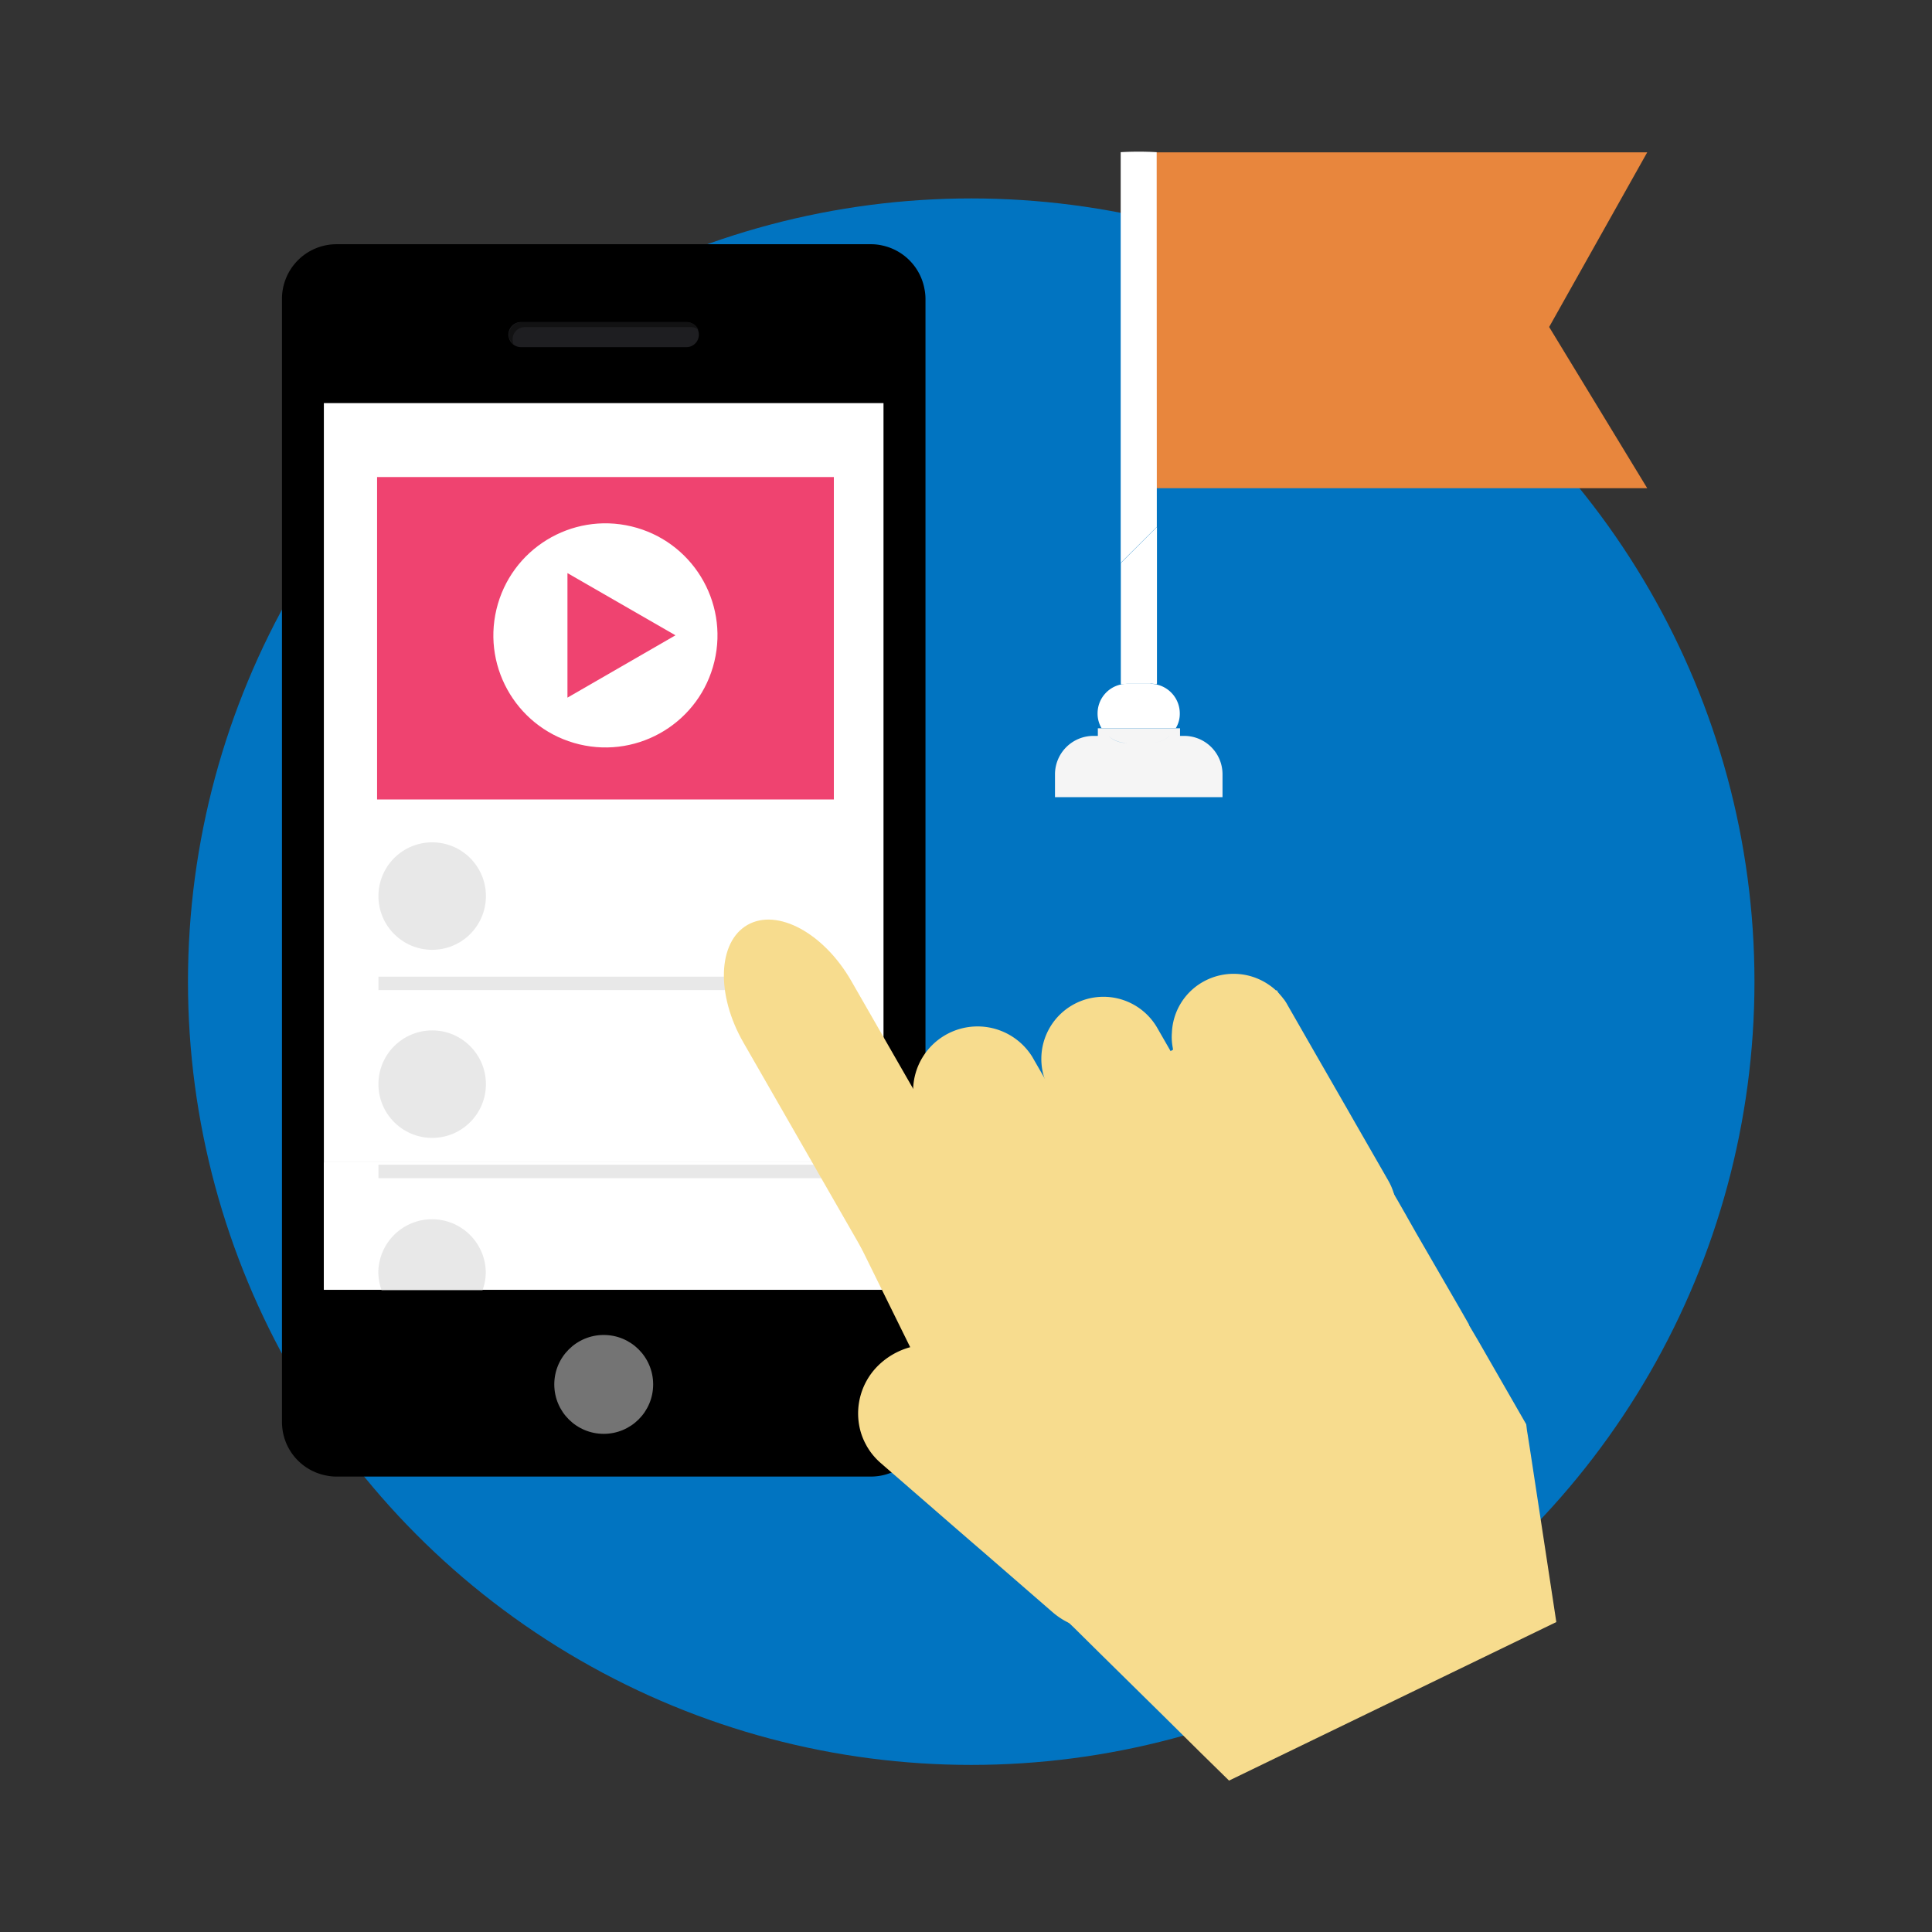 <svg xmlns="http://www.w3.org/2000/svg" viewBox="0 0 185 185"><rect x="0" y="0" width="185" height="185" fill="#333333" stroke="none"/><defs><style>.a{fill:none;}.b{fill:#0174c1;}.c{fill:#1e1e21;}.d{fill:#121213;}.e{fill:#747474;}.f,.h{fill:#f3f3f4;}.f{opacity:0.3;}.g{fill:#fff;}.h{opacity:0.2;}.i{fill:#ef4370;}.j{fill:#e8863d;}.k{fill:#f5f5f5;}.l{fill:#e8e8e8;}.m{fill:#f7dc8e;}</style></defs><g transform="translate(1127 -1257)"><rect class="a" width="185" height="185" transform="translate(-1127 1257)"/><g transform="translate(-1277 204)"><circle class="b" cx="75" cy="75" r="75" transform="translate(168 1072)"/><g transform="translate(177 1061.725)"><path d="M61.62,17.063V124.621a5.23,5.23,0,0,1-5.2,5.223H5.2a4.592,4.592,0,0,1-.952-.1A5.211,5.211,0,0,1,.09,125.586a5.979,5.979,0,0,1-.09-.965V17.063A5.23,5.23,0,0,1,5.2,11.84H56.41a4.819,4.819,0,0,1,1.055.116A5.227,5.227,0,0,1,61.5,16v.013A4.82,4.82,0,0,1,61.62,17.063Z" transform="translate(0 2.821)"/><path class="c" d="M33.905,20.033H18.056a1.2,1.2,0,0,1-1.2-1.2h0a1.2,1.2,0,0,1,1.2-1.2H33.892a1.2,1.2,0,0,1,1.2,1.2h0A1.191,1.191,0,0,1,33.905,20.033Z" transform="translate(4.829 4.482)"/><path class="d" d="M35.039,18.37a1.1,1.1,0,0,0-.72-.257H18.405a1.161,1.161,0,0,0-1.158,1.158v.064a1.206,1.206,0,0,0,.09.437,1.134,1.134,0,0,1-.437-.9v-.064a1.161,1.161,0,0,1,1.158-1.158H33.971A1.166,1.166,0,0,1,35.039,18.37Z" transform="translate(4.841 4.485)"/><circle class="e" cx="4.734" cy="4.734" r="4.734" transform="translate(26.076 119.106)"/><path class="f" d="M3.12,23.67v84.9H56.713V23.67Z" transform="translate(0.894 6.209)"/><rect class="g" width="53.58" height="84.892" transform="translate(4.014 29.879)"/><rect class="g" width="53.58" height="12.195" transform="translate(4.014 102.588)"/><rect class="h" width="53.58" height="0.116" transform="translate(4.014 102.473)"/><rect class="h" width="53.58" height="0.116" transform="translate(4.014 102.473)"/><rect class="i" width="43.739" height="30.874" transform="translate(9.108 36.955)"/><g transform="translate(74.021 5.789)"><path class="j" d="M112.6,37.161H63.3V5h49.3l-9.391,16.724Z" transform="translate(-55.89 -4.927)"/><path class="k" d="M69.915,48.6h-1.4a2.811,2.811,0,0,1-1.827.682H64.448a2.7,2.7,0,0,1-1.75-.63,2.825,2.825,0,0,0,1.75.63h2.238a2.811,2.811,0,0,0,1.827-.682h1V47.87H62.03a2.794,2.794,0,0,0,.309.373,2.794,2.794,0,0,1-.309-.373h-.386V48.6h-.425A3.684,3.684,0,0,0,57.54,52.27v2.2H73.582v-2.2A3.673,3.673,0,0,0,69.915,48.6Z" transform="translate(-57.54 7.352)"/><path class="g" d="M68.583,47.416V47.39a2.838,2.838,0,0,0-2.238-2.766h0a2.956,2.956,0,0,0-.579-.064H63.527a2.85,2.85,0,0,0-.579.064h0A2.83,2.83,0,0,0,60.71,47.39v.026a2.73,2.73,0,0,0,.386,1.4h7.1A2.643,2.643,0,0,0,68.583,47.416Zm-3.924-1.325a1.451,1.451,0,0,0,.232-.039c-.077,0-.154.039-.232.039Z" transform="translate(-56.632 6.404)"/><path class="g" d="M65.283,47.893a2.751,2.751,0,0,1,.579.064.116.116,0,0,0,.013-.064c0-.039.013-.077.013-.116,0,.039-.013.077-.013.116H65.9V47.7h0V32.88l-3.46,3.46V47.906h.026a.116.116,0,0,1,.013.064,4.427,4.427,0,0,1,.579-.064h2.226Z" transform="translate(-56.136 3.059)"/><path class="g" d="M62.681,5.846V45.175l3.46-3.448L66.127,5.846A30.718,30.718,0,0,0,62.681,5.846Z" transform="translate(-56.39 -5.789)"/></g><g transform="translate(9.237 71.933)"><rect class="l" width="43.739" height="1.286" transform="translate(0 12.864)"/><circle class="l" cx="5.146" cy="5.146" r="5.146"/></g><g transform="translate(9.237 89.943)"><rect class="l" width="43.739" height="1.286" transform="translate(0 12.864)"/><circle class="l" cx="5.146" cy="5.146" r="5.146"/></g><g transform="translate(9.224 107.953)"><path class="l" d="M17.153,91.217a5.042,5.042,0,0,0,.309-1.711,5.146,5.146,0,0,0-10.291,0,5.375,5.375,0,0,0,.309,1.711Z" transform="translate(-7.17 -84.36)"/></g><g transform="translate(42.321 79.331)"><path class="m" d="M41.234,84.639l.606-.292L50.521,79l.026-.013.257-.154,10.33-5.918.129-.077,8.31-4.786,1.878-1.081.232-.129,2.058-1.184,7.809-4.477.051-.039.116.206.4.682,3.924,6.844,1.158,2.02.733,1.274.142.257.759,1.3,4.027,7.011.309.527.875,1.531V82.8l.862,1.518.013.026,4.22,7.294.875,1.531L100,93.2l.888,1.505,4.605,8.014.077.63.064.373.283,1.814,1.479,9.687.978,6.432-31.337,15.18-2.676-2.624-3.821-3.782-1.608-1.582-4.271-4.207-2.444-2.418-.978-.939-3.19-5.557-5.763-10.008L47.537,97.43Z" transform="translate(-28.669 -54.389)"/><path class="m" d="M47.908,94.765c2.637,4.593,7.088,7,9.944,5.364s3.023-6.689.373-11.282L42.685,61.768c-2.637-4.593-7.088-7-9.944-5.364s-3.023,6.689-.373,11.282Z" transform="translate(-30.49 -55.892)"/><path class="m" d="M55.786,89.664a6.17,6.17,0,0,0,10.69-6.149L56.841,66.752A6.17,6.17,0,0,0,46.151,72.9Z" transform="translate(-27.322 -53.62)"/><path class="m" d="M65.381,87.3A5.947,5.947,0,0,0,75.7,81.38L66.063,64.605a5.947,5.947,0,0,0-10.317,5.918Z" transform="translate(-24.58 -54.252)"/><path class="m" d="M67.64,60.716A5.956,5.956,0,0,1,74.008,61a5.13,5.13,0,0,1,.669.54,1.192,1.192,0,0,1,.18.18,6.067,6.067,0,0,1,.527.617c.013.013.013.026.026.026a4.231,4.231,0,0,1,.36.566l2.714,4.734,2.02,3.512.708,1.235.18.309.72,1.261,3.293,5.737a5.893,5.893,0,0,1,.579,1.389,4.579,4.579,0,0,1,.129.6,5.988,5.988,0,0,1,0,1.917v.013a5.737,5.737,0,0,1-.257,1.029,5.471,5.471,0,0,1-.643,1.286,5.788,5.788,0,0,1-2.007,1.891,5.859,5.859,0,0,1-3.988.695,6.081,6.081,0,0,1-.952-.244h0a6.054,6.054,0,0,1-1.351-.682c-.064-.051-.142-.09-.206-.142a6.008,6.008,0,0,1-1.621-1.827l-3.924-6.831-.592-1.029-.36-.63-.527-.926-4.219-7.346A5.515,5.515,0,0,1,65,67.868a5.59,5.59,0,0,1-.18-.617,2,2,0,0,1-.051-.27,5.33,5.33,0,0,1-.077-1.428A5.86,5.86,0,0,1,67.64,60.716Z" transform="translate(-21.796 -54.736)"/><path class="m" d="M43.109,89.677a7.014,7.014,0,0,1,7.029-1.866,5.457,5.457,0,0,1,.914.339l.265.127a6.282,6.282,0,0,1,.781.466c.015.014.029.014.044.028a6.018,6.018,0,0,1,.589.466l4.627,4.028,3.433,2.982L62,97.3l.295.254,1.223,1.074,5.614,4.876a6.5,6.5,0,0,1,1.12,1.258,4.73,4.73,0,0,1,.354.579,6.24,6.24,0,0,1,.678,2.007v.014a6.127,6.127,0,0,1,.074,1.159,6.211,6.211,0,0,1-.236,1.555A6.414,6.414,0,0,1,69.6,112.73a6.9,6.9,0,0,1-4.1,2.078,5.951,5.951,0,0,1-1.12.057h0a7.039,7.039,0,0,1-1.709-.254c-.088-.028-.177-.057-.28-.085a7.027,7.027,0,0,1-2.417-1.357l-6.69-5.809-1.017-.876-.619-.537-.914-.791-7.191-6.247a6.375,6.375,0,0,1-.869-.9,5.4,5.4,0,0,1-.413-.594,2.261,2.261,0,0,1-.147-.254,6.046,6.046,0,0,1-.589-1.47A6.438,6.438,0,0,1,43.109,89.677Z" transform="translate(-28.481 -46.829)"/></g><g transform="translate(18.045 39.19)"><circle class="g" cx="10.729" cy="10.729" r="10.729" transform="translate(0 20.87) rotate(-76.567)"/><path class="i" d="M21.25,36.32l10.343,5.956L21.25,48.245Z" transform="translate(-11.958 -29.357)"/></g></g></g></g></svg>